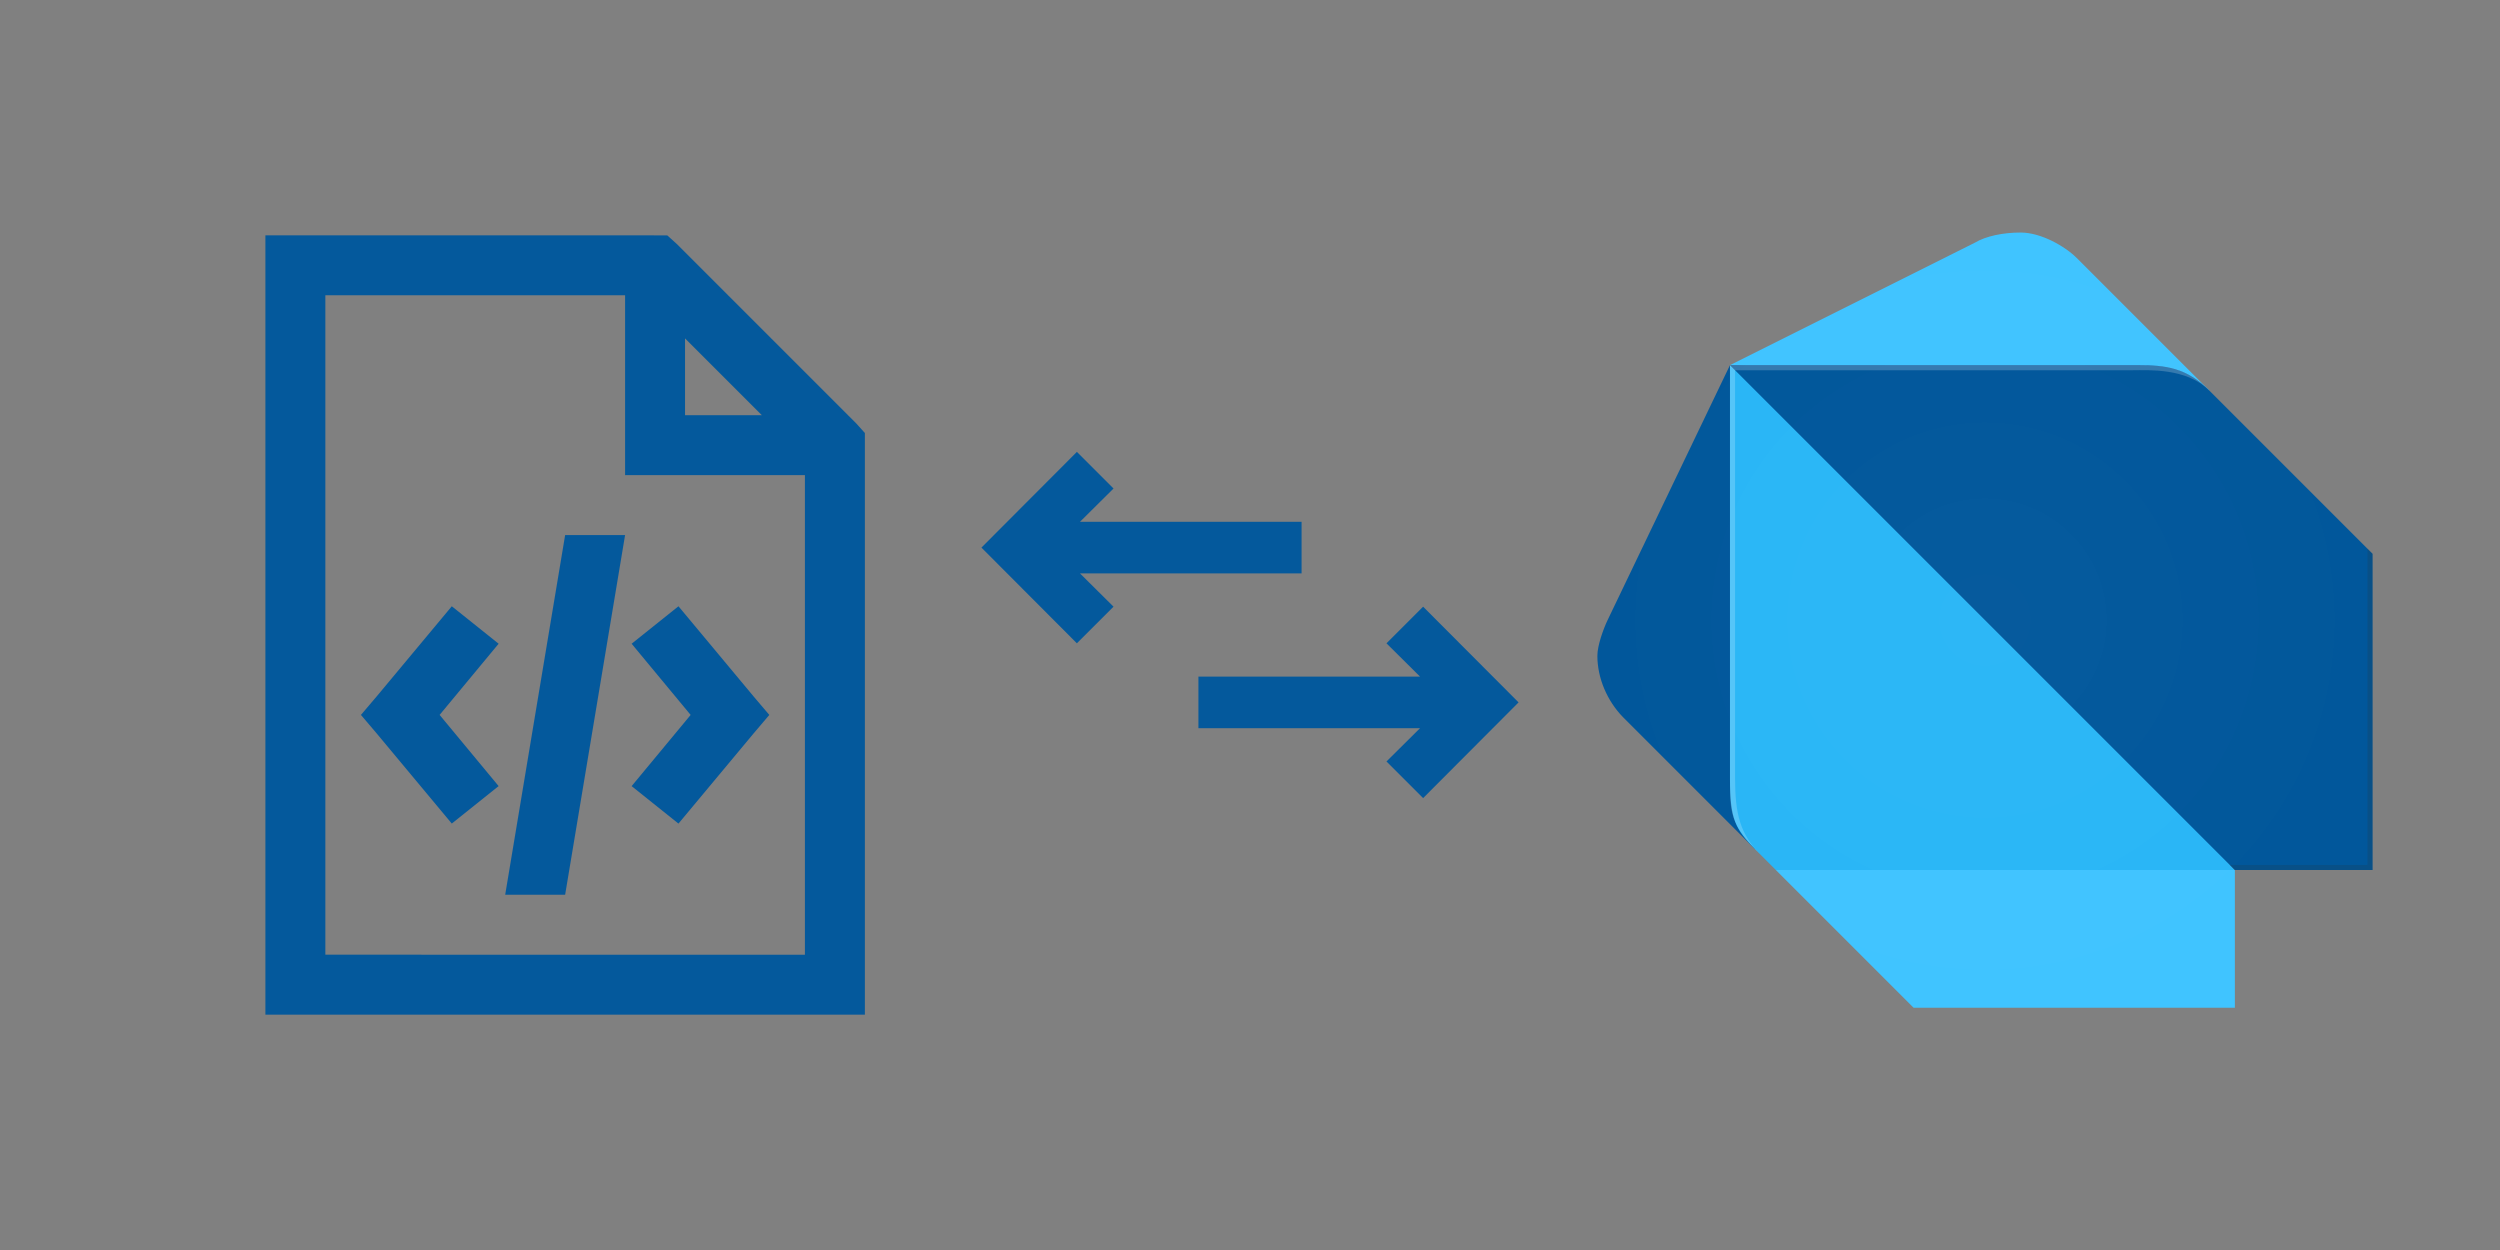 <svg xmlns="http://www.w3.org/2000/svg" width="400" height="200" preserveAspectRatio="none" xmlns:v="https://vecta.io/nano"><rect width="100%" height="100%" fill="#808080" stroke="none"/><g fill="#04599c"><path d="M42.465 37.656v124.69h95.914V69.28l-1.349-1.499-28.774-28.774-1.499-1.349zm9.591 9.591h47.957v28.774h28.774v76.731H52.056zm57.548 6.894l12.289 12.289h-12.289zM90.421 85.613l-9.591 57.548h9.591l9.591-57.548zm-18.134 11.39L60.298 111.39l-2.548 2.997 2.548 2.997 11.989 14.387 7.493-5.995-9.442-11.39 9.442-11.39zm36.267 0l-7.493 5.995 9.442 11.39-9.442 11.39 7.493 5.995 11.989-14.387 2.548-2.997-2.548-2.997z"/><path d="M227.698 127.697l15.272-15.314-15.272-15.313-5.861 5.861 5.366 5.325h-35.456v8.255h35.456l-5.366 5.325zm-49.535-30.629l-5.366-5.325h35.456v-8.255h-35.456l5.366-5.325-5.861-5.861-15.272 15.314 15.272 15.313z" fill-rule="evenodd"/></g><g transform="matrix(.816 0 0 .816 239.26 20.885)"><path d="m51 141-26-26c-3.08-3.17-5-7.63-5-12 0-2.02 1.14-5.18 2-7l24-50z" fill="#01579b"/><path d="M140 51l-26-26c-2.27-2.28-7-5-11-5-3.44 0-6.81.69-9 2L46 46zm-85 94l27 27h63v-27l-47-15z" fill="#40c4ff"/><path d="m46 127c0 8.02 1.01 9.99 5 14l4 4h90l-44-50-55-49z" fill="#29b6f6"/><path d="M126 46H46l99 99h27V83l-32-32c-4.49-4.51-8.49-5-14-5z" fill="#01579b"/><path d="M52 142c-4-4.02-5-7.97-5-15V47l-1-1v81c0 7.03 0 8.98 6 15l3 3z" fill="#fff" opacity=".2"/><path fill="#263238" opacity=".2" d="M172 145V83l-1-1v62h-27l1 1z"/><path d="M140 51c-4.96-4.96-9.02-5-15-5H46l1 1h78c2.99 0 10.52-.5 15 4z" fill="#fff" opacity=".2"/><radialGradient id="A" cx="96" cy="96" r="76" gradientUnits="userSpaceOnUse"><stop stop-color="#fff" stop-opacity=".1" offset="0"/><stop stop-color="#fff" stop-opacity="0" offset="1"/></radialGradient><path d="M171 82l-57-57c-2.27-2.28-7-5-11-5-3.44 0-6.81.69-9 2L46 46 22 96c-.86 1.82-2 4.98-2 7 0 4.37 1.92 8.83 5 12l23.96 23.79c.57.7 1.25 1.42 2.04 2.21l31 31h63v-27h27V83z" fill="url(#A)" opacity=".2"/></g></svg>